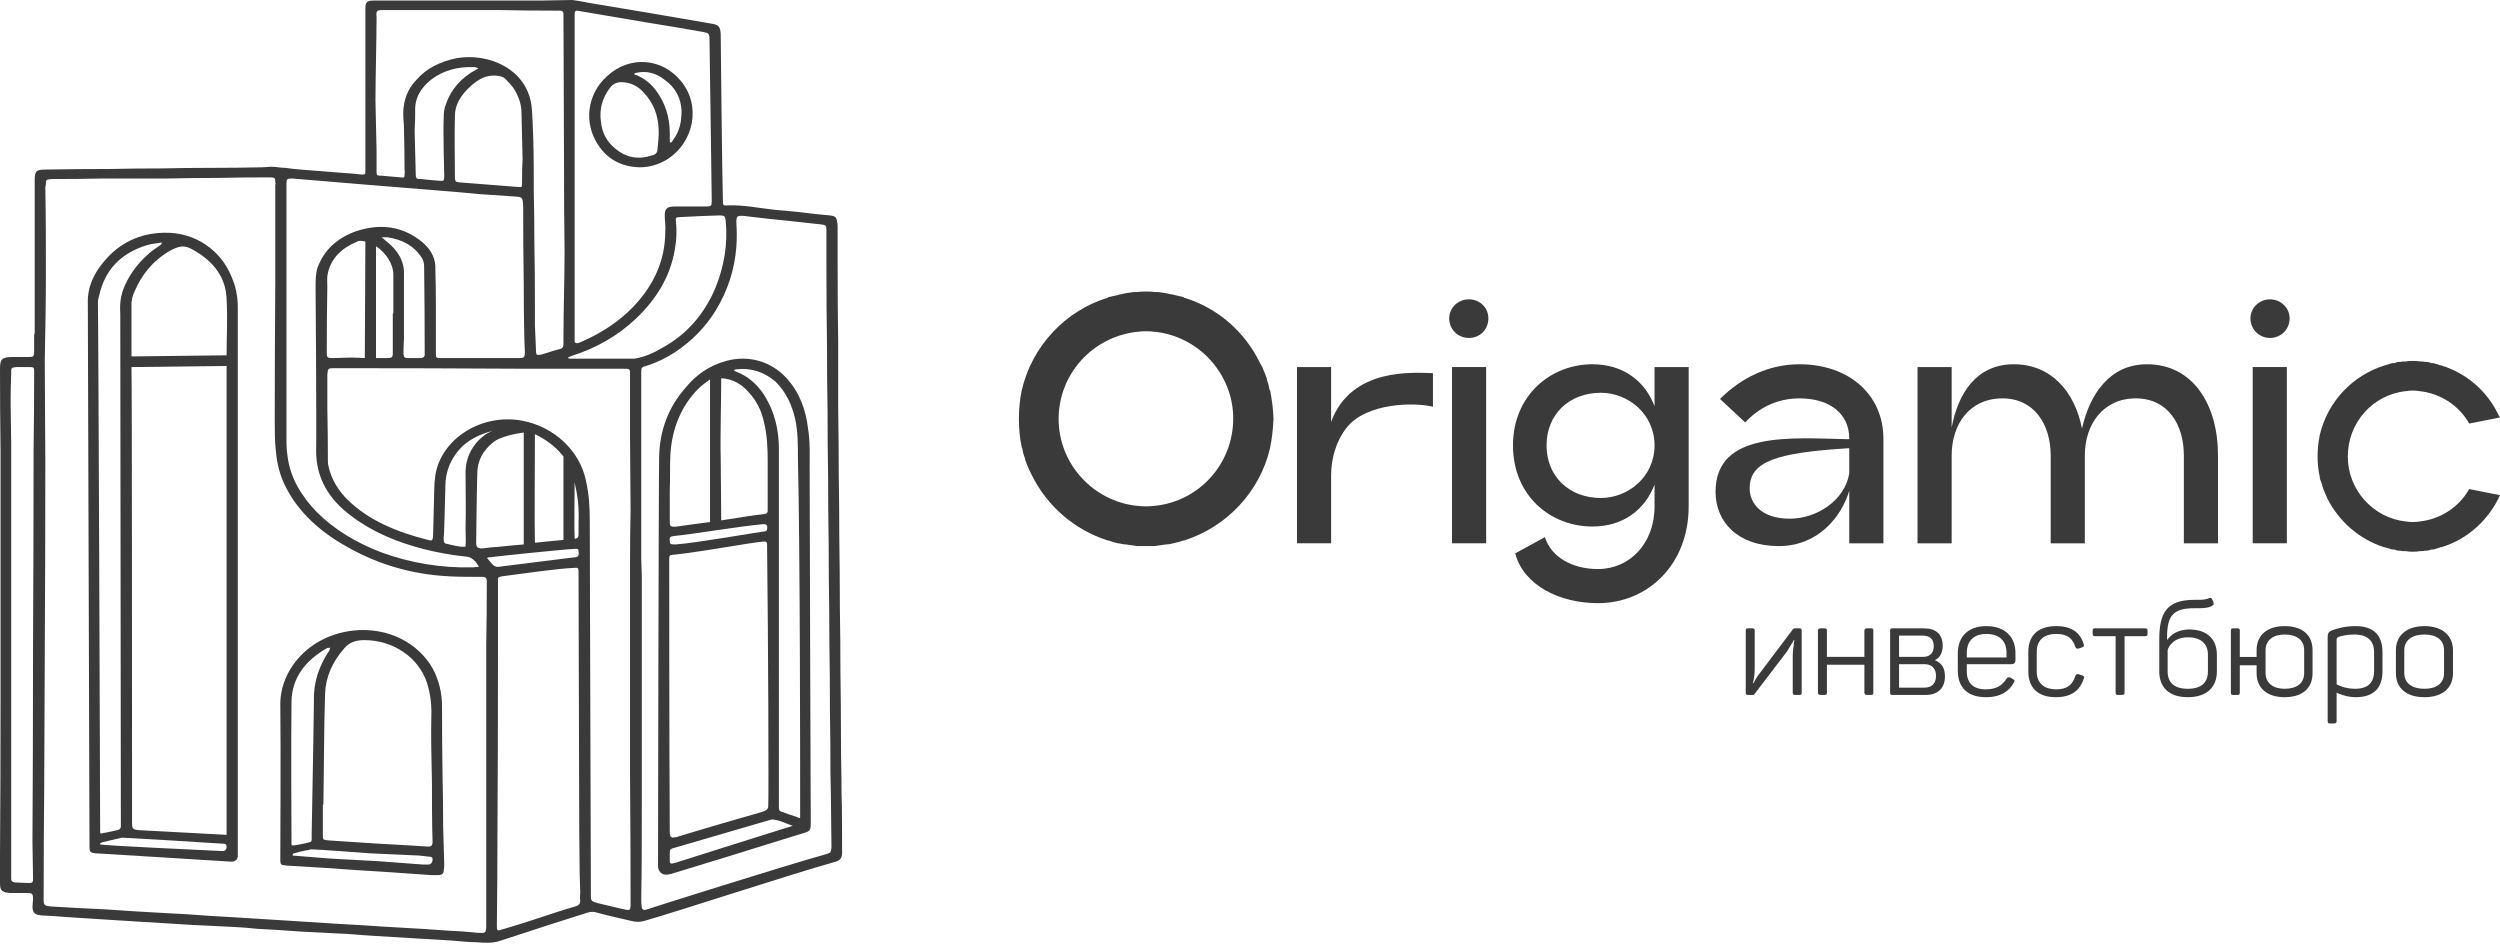 <?xml version="1.0" encoding="UTF-8"?> <svg xmlns="http://www.w3.org/2000/svg" width="105" height="40" viewBox="0 0 105 40" fill="none"><path d="M75.577 26.391H75.389C75.366 26.391 75.342 26.391 75.295 26.438L73.932 28.247C73.815 28.388 73.744 28.506 73.65 28.694H73.627C73.674 28.482 73.697 28.294 73.697 28.059V26.485C73.697 26.414 73.674 26.391 73.603 26.391H73.415C73.345 26.391 73.321 26.414 73.321 26.485V29.093C73.321 29.164 73.345 29.187 73.415 29.187H73.603C73.65 29.187 73.674 29.187 73.697 29.14L75.06 27.354C75.154 27.19 75.248 27.049 75.342 26.884H75.366C75.342 27.096 75.295 27.284 75.295 27.542V29.093C75.295 29.164 75.319 29.187 75.389 29.187H75.577C75.648 29.187 75.671 29.164 75.671 29.093V26.485C75.671 26.414 75.648 26.391 75.577 26.391Z" fill="#3A3A3A"></path><path d="M78.586 26.391H78.422C78.351 26.391 78.304 26.414 78.304 26.485V27.589H76.73V26.485C76.73 26.414 76.706 26.391 76.635 26.391H76.471C76.4 26.391 76.353 26.414 76.353 26.485V29.093C76.353 29.164 76.4 29.187 76.471 29.187H76.635C76.706 29.187 76.73 29.164 76.73 29.093V27.918H78.304V29.093C78.304 29.164 78.351 29.187 78.422 29.187H78.586C78.657 29.187 78.68 29.164 78.68 29.093V26.485C78.68 26.414 78.657 26.391 78.586 26.391Z" fill="#3A3A3A"></path><path fill-rule="evenodd" clip-rule="evenodd" d="M81.688 28.412C81.688 28.905 81.382 29.187 80.889 29.187H79.479C79.408 29.187 79.385 29.164 79.385 29.093V26.485C79.385 26.414 79.408 26.391 79.479 26.391H80.818C81.312 26.391 81.594 26.649 81.594 27.119C81.594 27.378 81.5 27.613 81.265 27.73C81.57 27.848 81.688 28.083 81.688 28.412ZM79.761 27.589H80.771C81.053 27.589 81.218 27.425 81.218 27.143C81.218 26.861 81.077 26.696 80.748 26.696H79.761V27.589ZM81.312 28.388C81.312 28.083 81.147 27.895 80.818 27.895H79.761V28.882H80.818C81.147 28.882 81.312 28.694 81.312 28.388Z" fill="#3A3A3A"></path><path fill-rule="evenodd" clip-rule="evenodd" d="M84.649 27.425V27.731C84.649 27.825 84.602 27.895 84.485 27.895H82.605V28.201C82.605 28.671 82.863 28.953 83.403 28.953C83.874 28.953 84.109 28.765 84.273 28.506C84.32 28.436 84.367 28.436 84.438 28.459L84.555 28.53C84.618 28.561 84.626 28.608 84.579 28.671C84.391 29.023 84.038 29.282 83.403 29.282C82.605 29.282 82.228 28.835 82.228 28.177V27.449C82.228 26.744 82.651 26.297 83.427 26.297C84.25 26.297 84.649 26.791 84.649 27.425ZM84.273 27.425C84.273 26.932 83.991 26.626 83.427 26.626C82.887 26.626 82.605 26.932 82.605 27.425V27.613H84.273V27.425Z" fill="#3A3A3A"></path><path d="M87.447 28.365L87.305 28.318C87.235 28.295 87.212 28.318 87.164 28.389C87.047 28.765 86.812 28.953 86.365 28.953C85.825 28.953 85.543 28.671 85.543 28.201V27.378C85.543 26.908 85.825 26.626 86.365 26.626C86.835 26.626 87.047 26.814 87.164 27.167C87.188 27.237 87.235 27.261 87.305 27.237L87.447 27.19C87.517 27.167 87.54 27.12 87.517 27.049C87.376 26.603 87.047 26.297 86.365 26.297C85.566 26.297 85.19 26.72 85.19 27.378V28.201C85.19 28.859 85.566 29.282 86.342 29.282C87 29.282 87.353 29 87.517 28.506C87.564 28.436 87.517 28.389 87.447 28.365Z" fill="#3A3A3A"></path><path d="M90.078 26.391H87.987C87.916 26.391 87.893 26.414 87.893 26.485V26.626C87.893 26.696 87.916 26.72 87.987 26.72H88.856V29.093C88.856 29.164 88.88 29.187 88.95 29.187H89.115C89.185 29.187 89.232 29.164 89.232 29.093V26.72H90.078C90.172 26.72 90.196 26.696 90.196 26.626V26.485C90.196 26.414 90.172 26.391 90.078 26.391Z" fill="#3A3A3A"></path><path fill-rule="evenodd" clip-rule="evenodd" d="M93.109 27.496V28.201C93.109 28.859 92.686 29.282 91.887 29.282C91.088 29.282 90.689 28.859 90.689 28.201V26.861C90.689 25.686 91.041 25.193 92.169 25.193H92.357C92.522 25.193 92.686 25.169 92.78 25.122C92.85 25.099 92.874 25.099 92.921 25.193L92.968 25.31C92.992 25.404 92.968 25.404 92.897 25.451C92.78 25.522 92.592 25.545 92.357 25.545H92.169C91.276 25.545 91.017 25.851 91.017 26.767V26.885C91.135 26.72 91.394 26.438 91.957 26.438C92.686 26.438 93.109 26.838 93.109 27.496ZM92.733 27.496C92.733 27.049 92.451 26.767 91.887 26.767C91.323 26.767 91.088 27.12 91.041 27.308V28.201C91.041 28.671 91.323 28.929 91.887 28.929C92.451 28.929 92.733 28.671 92.733 28.201V27.496Z" fill="#3A3A3A"></path><path fill-rule="evenodd" clip-rule="evenodd" d="M97.127 27.308V28.271C97.127 28.906 96.704 29.282 95.952 29.282C95.224 29.282 94.777 28.906 94.777 28.271V27.942H94.072V29.094C94.072 29.164 94.049 29.188 93.978 29.188H93.79C93.72 29.188 93.696 29.164 93.696 29.094V26.485C93.696 26.415 93.72 26.391 93.79 26.391H93.978C94.049 26.391 94.072 26.415 94.072 26.485V27.59H94.777V27.308C94.777 26.673 95.224 26.297 95.952 26.297C96.704 26.297 97.127 26.673 97.127 27.308ZM96.775 27.308C96.775 26.885 96.469 26.65 95.952 26.65C95.482 26.65 95.153 26.885 95.153 27.308V28.271C95.153 28.694 95.482 28.929 95.952 28.929C96.469 28.929 96.775 28.694 96.775 28.271V27.308Z" fill="#3A3A3A"></path><path fill-rule="evenodd" clip-rule="evenodd" d="M100.065 27.402V28.177C100.065 28.882 99.712 29.282 98.937 29.282C98.561 29.282 98.255 29.141 98.138 29.094V30.292C98.138 30.363 98.091 30.386 98.02 30.386H97.856C97.785 30.386 97.762 30.363 97.762 30.292V26.767C97.762 26.579 97.809 26.532 97.973 26.462C98.185 26.391 98.49 26.297 98.937 26.297C99.712 26.297 100.065 26.697 100.065 27.402ZM99.712 27.402C99.712 26.908 99.43 26.65 98.89 26.65C98.608 26.65 98.396 26.697 98.232 26.744C98.138 26.791 98.138 26.814 98.138 26.885V28.741C98.255 28.812 98.561 28.929 98.913 28.929C99.454 28.929 99.712 28.671 99.712 28.177V27.402Z" fill="#3A3A3A"></path><path fill-rule="evenodd" clip-rule="evenodd" d="M103.025 27.308V28.271C103.025 28.906 102.578 29.282 101.826 29.282C101.074 29.282 100.628 28.906 100.628 28.271V27.308C100.628 26.697 101.074 26.297 101.826 26.297C102.578 26.297 103.025 26.697 103.025 27.308ZM102.649 27.308C102.649 26.885 102.343 26.65 101.826 26.65C101.309 26.65 100.98 26.885 100.98 27.308V28.271C100.98 28.694 101.309 28.929 101.826 28.929C102.343 28.929 102.649 28.694 102.649 28.271V27.308Z" fill="#3A3A3A"></path><path fill-rule="evenodd" clip-rule="evenodd" d="M53.487 17.578C53.471 18.001 53.424 18.409 53.346 18.8C52.923 20.657 51.513 22.137 49.727 22.701C49.711 22.701 49.703 22.701 49.703 22.701C49.562 22.748 49.421 22.788 49.28 22.819C49.249 22.819 49.217 22.827 49.186 22.842C49.108 22.858 49.037 22.866 48.975 22.866C48.865 22.882 48.755 22.897 48.646 22.913C48.614 22.913 48.575 22.921 48.528 22.936C48.403 22.936 48.277 22.936 48.152 22.936C48.152 22.936 48.144 22.936 48.129 22.936C48.113 22.936 48.105 22.936 48.105 22.936C47.98 22.936 47.854 22.936 47.729 22.936C47.682 22.921 47.643 22.913 47.611 22.913C47.502 22.897 47.392 22.882 47.282 22.866C47.22 22.866 47.157 22.858 47.094 22.842C47.047 22.827 47.001 22.819 46.953 22.819C46.828 22.788 46.695 22.748 46.554 22.701C46.554 22.701 46.546 22.701 46.531 22.701C45.12 22.255 43.969 21.244 43.334 19.952C43.303 19.889 43.272 19.826 43.24 19.764C43.209 19.701 43.178 19.631 43.147 19.552C43.115 19.458 43.084 19.372 43.052 19.294C43.052 19.262 43.045 19.231 43.029 19.2C42.982 19.075 42.951 18.949 42.935 18.824C42.919 18.808 42.911 18.793 42.911 18.777C42.833 18.401 42.794 18.009 42.794 17.602C42.794 17.179 42.833 16.779 42.911 16.403C43.334 14.547 44.745 13.043 46.531 12.502C46.546 12.486 46.554 12.479 46.554 12.479C46.695 12.447 46.836 12.416 46.977 12.385C47.008 12.369 47.04 12.361 47.071 12.361C47.149 12.345 47.22 12.33 47.282 12.314C47.392 12.299 47.502 12.283 47.611 12.267C47.643 12.267 47.682 12.267 47.729 12.267C47.854 12.252 47.98 12.244 48.105 12.244C48.105 12.244 48.113 12.244 48.129 12.244C48.144 12.244 48.152 12.244 48.152 12.244C48.277 12.244 48.403 12.252 48.528 12.267C48.575 12.267 48.614 12.267 48.646 12.267C48.755 12.283 48.865 12.299 48.975 12.314C49.037 12.33 49.108 12.345 49.186 12.361C49.217 12.361 49.257 12.369 49.304 12.385C49.429 12.416 49.562 12.447 49.703 12.479C49.703 12.479 49.711 12.486 49.727 12.502C51.137 12.925 52.288 13.936 52.923 15.252C52.954 15.314 52.985 15.369 53.017 15.416C53.048 15.495 53.079 15.573 53.111 15.651C53.142 15.73 53.173 15.808 53.205 15.886C53.205 15.933 53.212 15.972 53.228 16.004C53.275 16.129 53.306 16.254 53.322 16.38C53.338 16.38 53.346 16.388 53.346 16.403C53.424 16.795 53.471 17.187 53.487 17.578ZM51.795 17.578C51.795 15.698 50.338 14.124 48.505 13.936C48.379 13.92 48.254 13.912 48.129 13.912C48.003 13.912 47.886 13.92 47.776 13.936C47.76 13.936 47.752 13.936 47.752 13.936C45.896 14.147 44.462 15.698 44.462 17.602C44.462 19.482 45.919 21.056 47.752 21.244C47.878 21.26 48.003 21.268 48.129 21.268C48.254 21.268 48.371 21.26 48.481 21.244C48.497 21.244 48.505 21.244 48.505 21.244C50.361 21.056 51.795 19.482 51.795 17.578Z" fill="#3A3A3A"></path><path d="M60.984 22.818H62.418V15.416H60.984V22.818Z" fill="#3A3A3A"></path><path d="M61.689 12.572C61.242 12.572 60.866 12.925 60.866 13.371C60.866 13.841 61.242 14.194 61.689 14.194C62.159 14.194 62.511 13.841 62.511 13.371C62.511 12.925 62.159 12.572 61.689 12.572Z" fill="#3A3A3A"></path><path fill-rule="evenodd" clip-rule="evenodd" d="M69.491 15.416H70.924V21.268C70.924 23.712 69.209 25.333 67.117 25.333C65.496 25.333 63.991 24.581 63.639 23.242L64.885 22.56C65.143 23.383 66.013 23.9 67.117 23.9C68.433 23.9 69.491 22.842 69.491 21.268V20.351C69.091 21.409 68.174 22.114 66.882 22.114C65.12 22.114 63.545 20.821 63.545 18.706C63.545 16.615 65.12 15.299 66.882 15.299C68.174 15.299 69.091 16.004 69.491 17.061V15.416ZM69.491 18.706C69.491 17.39 68.386 16.497 67.234 16.497C65.918 16.497 64.955 17.39 64.955 18.706C64.955 20.022 65.918 20.915 67.234 20.915C68.386 20.915 69.491 20.022 69.491 18.706Z" fill="#3A3A3A"></path><path fill-rule="evenodd" clip-rule="evenodd" d="M79.103 18.424V22.819H77.669V20.61C77.34 21.714 76.353 22.936 74.708 22.936C72.993 22.936 72.053 21.926 72.053 20.657C72.053 18.072 75.272 18.401 77.669 18.448V18.424C77.669 17.367 76.847 16.732 75.578 16.732C74.661 16.732 73.886 17.108 73.298 17.743L72.241 16.756C73.134 15.863 74.285 15.299 75.578 15.299C77.646 15.299 79.103 16.568 79.103 18.424ZM77.669 18.824C74.567 19.012 73.486 19.388 73.486 20.516C73.486 21.103 73.933 21.785 75.178 21.785C76.283 21.785 77.481 21.033 77.669 19.881V18.824Z" fill="#3A3A3A"></path><path d="M90.171 15.299C88.573 15.299 87.751 16.615 87.445 18.001C87.14 16.45 86.153 15.299 84.578 15.299C82.98 15.299 82.228 16.568 81.97 17.954V15.416H80.536V22.819H81.97V19.129C81.97 17.813 82.722 16.732 84.108 16.732C85.424 16.732 86.129 17.813 86.129 19.129V22.819H87.563V19.129C87.563 17.813 88.338 16.732 89.701 16.732C91.041 16.732 91.722 17.813 91.722 19.129V22.819H93.156V19.129C93.156 17.014 92.122 15.299 90.171 15.299Z" fill="#3A3A3A"></path><path d="M94.613 22.818H96.047V15.416H94.613V22.818Z" fill="#3A3A3A"></path><path d="M95.341 12.572C94.895 12.572 94.519 12.925 94.519 13.371C94.519 13.841 94.895 14.194 95.341 14.194C95.788 14.194 96.164 13.841 96.164 13.371C96.164 12.925 95.788 12.572 95.341 12.572Z" fill="#3A3A3A"></path><path d="M55.907 17.719V15.416H54.474V22.818H55.907V19.975C55.907 19.246 56.119 18.518 56.565 17.954C57.411 16.896 59.456 16.896 60.184 17.084V15.674C59.385 15.651 56.753 15.416 55.907 17.719Z" fill="#3A3A3A"></path><path d="M103.707 20.54C103.284 21.292 102.509 21.809 101.616 21.903C101.522 21.918 101.428 21.926 101.334 21.926C101.24 21.926 101.154 21.918 101.075 21.903C101.075 21.903 101.068 21.903 101.052 21.903C99.689 21.762 98.608 20.587 98.608 19.177C98.608 17.743 99.665 16.568 101.052 16.427C101.052 16.427 101.06 16.427 101.075 16.427C101.154 16.411 101.24 16.404 101.334 16.404C101.428 16.404 101.522 16.411 101.616 16.427C102.509 16.521 103.284 17.038 103.707 17.79L105 17.532C104.969 17.485 104.945 17.445 104.93 17.414C104.46 16.427 103.59 15.675 102.532 15.346C102.532 15.346 102.525 15.346 102.509 15.346C102.415 15.315 102.313 15.283 102.203 15.252C102.172 15.252 102.149 15.252 102.133 15.252C102.07 15.236 102.015 15.221 101.968 15.205C101.89 15.205 101.812 15.197 101.733 15.181C101.702 15.181 101.671 15.181 101.639 15.181C101.545 15.166 101.451 15.158 101.357 15.158C101.357 15.158 101.35 15.158 101.334 15.158C101.334 15.158 101.326 15.158 101.31 15.158C101.216 15.158 101.13 15.166 101.052 15.181C101.005 15.181 100.966 15.181 100.934 15.181C100.856 15.197 100.778 15.205 100.699 15.205C100.652 15.221 100.605 15.236 100.558 15.252C100.527 15.252 100.496 15.252 100.464 15.252C100.37 15.283 100.269 15.315 100.159 15.346C98.796 15.769 97.762 16.873 97.433 18.26C97.37 18.558 97.339 18.863 97.339 19.177C97.339 19.474 97.37 19.764 97.433 20.046C97.433 20.062 97.433 20.077 97.433 20.093C97.464 20.187 97.496 20.273 97.527 20.352C97.527 20.383 97.535 20.414 97.55 20.446C97.566 20.508 97.59 20.571 97.621 20.634C97.636 20.681 97.66 20.735 97.691 20.798C97.707 20.845 97.723 20.884 97.738 20.916C98.232 21.903 99.101 22.655 100.135 22.984C100.151 22.984 100.159 22.984 100.159 22.984C100.269 23.015 100.37 23.046 100.464 23.078C100.496 23.078 100.527 23.078 100.558 23.078C100.605 23.093 100.652 23.109 100.699 23.125C100.778 23.125 100.856 23.133 100.934 23.148C100.966 23.148 101.005 23.148 101.052 23.148C101.13 23.164 101.216 23.172 101.31 23.172C101.326 23.172 101.334 23.172 101.334 23.172C101.35 23.172 101.357 23.172 101.357 23.172C101.451 23.172 101.545 23.164 101.639 23.148C101.671 23.148 101.702 23.148 101.733 23.148C101.812 23.133 101.89 23.125 101.968 23.125C102.015 23.109 102.07 23.093 102.133 23.078C102.149 23.078 102.172 23.078 102.203 23.078C102.313 23.046 102.415 23.015 102.509 22.984C102.525 22.984 102.532 22.984 102.532 22.984C103.637 22.655 104.53 21.832 105 20.798L103.707 20.54Z" fill="#3A3A3A"></path><path fill-rule="evenodd" clip-rule="evenodd" d="M35.368 35.791C35.368 36.05 35.298 36.144 35.016 36.214C33.324 36.684 28.53 38.259 27.049 38.682C26.861 38.729 26.697 38.729 26.532 38.682C26.015 38.564 25.498 38.447 24.981 38.306C24.863 38.282 24.746 38.306 24.605 38.353C24.088 38.517 23.571 38.682 23.054 38.846C22.349 39.081 21.668 39.293 20.962 39.528C20.657 39.622 20.328 39.598 20.022 39.575C19.67 39.575 19.341 39.528 18.988 39.504C18.354 39.457 17.696 39.434 17.061 39.387C16.215 39.34 15.393 39.293 14.547 39.222C13.912 39.199 13.301 39.152 12.667 39.128C12.056 39.081 11.437 39.042 10.81 39.011C10.528 38.98 10.246 38.956 9.964 38.94C9.338 38.909 8.703 38.878 8.061 38.846C7.042 38.784 6.024 38.721 5.006 38.658C4.269 38.611 3.533 38.564 2.797 38.517C2.452 38.486 2.099 38.462 1.739 38.447C1.481 38.423 1.387 38.353 1.363 38.118C1.363 38 1.387 37.883 1.387 37.765C1.387 37.53 1.363 37.507 1.105 37.507C0.885 37.507 0.666 37.507 0.446 37.507C0.094 37.483 0 37.413 0 37.107C0 36.716 0 36.324 0 35.932C0.016 33.723 0.023 31.514 0.023 29.305C0.023 27.582 0.023 25.858 0.023 24.135C0.023 22.412 0.023 20.68 0.023 18.941C0.008 17.798 0 16.646 0 15.487C0 15.064 0.094 14.993 0.564 14.993C0.768 14.993 0.979 14.993 1.199 14.993C1.41 14.993 1.434 14.97 1.434 14.758C1.434 14.539 1.434 14.32 1.434 14.1C1.434 14.053 1.441 14.014 1.457 13.983C1.457 11.836 1.457 9.698 1.457 7.567C1.457 7.168 1.528 7.121 1.951 7.121C2.844 7.105 3.737 7.097 4.63 7.097C5.335 7.081 6.04 7.074 6.745 7.074C7.45 7.058 8.162 7.05 8.883 7.05C9.588 7.05 10.293 7.042 10.998 7.027C11.139 7.027 11.28 7.003 11.398 7.003C11.586 7.003 11.797 7.05 11.985 7.05C12.189 7.081 12.4 7.105 12.62 7.121C13.254 7.168 13.771 7.215 14.406 7.262C14.672 7.277 14.938 7.301 15.205 7.332C15.346 7.332 15.346 7.309 15.346 7.191C15.346 6.651 15.346 0.682 15.346 0.353C15.346 0.094 15.416 0.023 15.698 0.023C15.714 0.023 15.73 0.023 15.745 0.023C18.064 0.023 20.383 0.023 22.701 0.023C23.148 0.023 23.595 0 24.041 0C24.253 0.024 24.488 0.071 24.723 0.118C26.43 0.4 28.138 0.689 29.846 0.987C30.175 1.034 30.245 1.105 30.269 1.41C30.269 1.692 30.339 8.061 30.363 8.46C30.363 8.625 30.386 8.648 30.574 8.625C31.232 8.601 31.89 8.742 32.548 8.813C33.159 8.86 33.77 8.93 34.358 9.001C34.53 9.016 34.702 9.032 34.875 9.048C35.063 9.071 35.133 9.118 35.157 9.306C35.172 9.369 35.18 9.439 35.18 9.518C35.18 10.097 35.18 10.677 35.18 11.257C35.18 12.306 35.188 13.348 35.204 14.382C35.204 15.291 35.204 16.192 35.204 17.085C35.219 18.041 35.227 18.996 35.227 19.952C35.243 20.845 35.251 21.738 35.251 22.631C35.266 23.587 35.274 24.542 35.274 25.498C35.29 26.407 35.298 27.315 35.298 28.224C35.313 29.164 35.321 30.104 35.321 31.044C35.321 31.961 35.345 32.407 35.345 33.324C35.368 33.794 35.368 35.439 35.368 35.791ZM1.434 15.769C1.434 15.706 1.434 15.643 1.434 15.581C1.434 15.44 1.41 15.416 1.246 15.416C1.073 15.416 0.893 15.416 0.705 15.416C0.47 15.44 0.47 15.44 0.47 15.675C0.454 16.098 0.446 16.521 0.446 16.944C0.446 17.508 0.47 18.048 0.47 18.589C0.47 20.375 0.47 22.161 0.47 23.947C0.47 25.639 0.47 27.331 0.47 29.023C0.47 30.794 0.47 32.564 0.47 34.334C0.47 35.071 0.47 35.807 0.47 36.543C0.47 36.653 0.47 36.77 0.47 36.896C0.47 36.99 0.494 37.037 0.611 37.06C0.83 37.076 1.05 37.084 1.269 37.084C1.34 37.084 1.387 37.037 1.387 36.966C1.387 36.919 1.387 36.864 1.387 36.802C1.387 36.332 1.363 35.838 1.363 35.368C1.379 32.705 1.387 30.041 1.387 27.378C1.402 24.558 1.41 21.73 1.41 18.894C1.426 17.845 1.434 16.803 1.434 15.769ZM24.135 11.233C24.135 12.056 24.135 12.902 24.135 13.748C24.135 13.936 24.135 14.124 24.135 14.335C24.135 14.406 24.206 14.429 24.299 14.406C24.346 14.382 24.417 14.359 24.464 14.335C25.263 13.983 25.991 13.513 26.603 12.878C27.472 11.962 27.942 10.928 27.942 9.706C27.966 9.494 27.919 9.283 27.919 9.048C27.919 8.766 28.013 8.672 28.342 8.672C28.78 8.672 29.219 8.672 29.658 8.672C29.869 8.672 29.893 8.648 29.893 8.437C29.893 8.108 29.799 1.763 29.799 1.669C29.799 1.41 29.775 1.387 29.517 1.34C28.718 1.199 27.926 1.065 27.143 0.94C26.219 0.783 25.294 0.627 24.37 0.47C24.159 0.423 24.135 0.447 24.135 0.635C24.135 0.917 24.135 1.199 24.135 1.481C24.135 1.481 24.135 9.917 24.135 11.233ZM15.769 4.207C15.792 4.935 15.792 5.617 15.816 6.345C15.816 6.627 15.816 6.956 15.816 7.238C15.816 7.379 15.863 7.379 16.027 7.379C16.262 7.403 16.591 7.426 16.826 7.45C16.991 7.473 16.991 7.45 16.991 7.309C17.006 7.246 17.006 7.191 16.991 7.144C16.991 6.58 16.983 6.008 16.967 5.429C16.967 5.288 16.959 5.147 16.944 5.006C16.897 4.395 17.038 3.831 17.484 3.361C17.907 2.867 18.495 2.585 19.176 2.444C20.516 2.209 22.137 2.891 22.326 4.465C22.372 4.888 22.372 5.335 22.396 5.758C22.419 6.533 22.419 7.309 22.419 8.061C22.435 8.734 22.443 9.416 22.443 10.105C22.459 10.998 22.466 11.899 22.466 12.808C22.466 13.09 22.466 13.372 22.466 13.654C22.482 14.014 22.498 14.382 22.514 14.758C22.514 14.899 22.537 14.923 22.701 14.899C22.983 14.829 23.195 14.735 23.5 14.664C23.618 14.641 23.665 14.57 23.665 14.453C23.665 14.359 23.665 14.273 23.665 14.194C23.665 12.972 23.712 11.774 23.712 10.552C23.696 9.408 23.689 8.264 23.689 7.121C23.689 5.805 23.665 1.175 23.665 0.752C23.665 0.689 23.665 0.635 23.665 0.588C23.665 0.494 23.618 0.447 23.524 0.447C23.461 0.447 23.391 0.447 23.312 0.447C22.529 0.447 21.746 0.439 20.962 0.423C20.821 0.423 20.68 0.423 20.539 0.423C19.082 0.423 17.617 0.423 16.145 0.423C15.816 0.423 15.792 0.423 15.816 0.729C15.816 1.504 15.769 3.455 15.769 4.207ZM18.636 4.912C18.636 4.747 18.659 4.536 18.73 4.371C18.941 3.76 19.364 3.267 19.975 2.938C20.022 2.922 20.062 2.898 20.093 2.867C20.046 2.851 19.999 2.836 19.952 2.82C19.921 2.82 19.889 2.82 19.858 2.82C19.223 2.797 18.612 2.961 18.119 3.337C17.672 3.69 17.414 4.113 17.437 4.677C17.437 4.912 17.437 5.147 17.414 5.476C17.437 6.04 17.437 6.674 17.461 7.309C17.461 7.497 17.484 7.52 17.696 7.52C17.947 7.551 18.197 7.575 18.448 7.591C18.636 7.614 18.659 7.591 18.659 7.403C18.659 7.074 18.636 6.745 18.636 6.416C18.636 5.922 18.612 5.429 18.636 4.912ZM19.106 4.865C19.082 5.734 19.106 6.604 19.106 7.473C19.129 7.638 19.129 7.638 19.317 7.661C20.116 7.724 20.915 7.786 21.714 7.849C21.926 7.873 21.926 7.873 21.926 7.661C21.926 7.356 21.926 7.05 21.949 6.721C21.926 6.063 21.926 5.382 21.902 4.724C21.902 4.395 21.785 4.066 21.62 3.784C21.526 3.619 21.362 3.455 21.197 3.29C21.15 3.243 21.08 3.22 20.986 3.196C20.727 3.149 20.445 3.173 20.187 3.314C20.022 3.408 19.858 3.525 19.717 3.666C19.364 3.995 19.106 4.395 19.106 4.865ZM12.032 18.612C12.032 18.8 12.048 18.988 12.079 19.176C12.197 20.069 12.643 20.821 13.301 21.503C14.053 22.255 14.97 22.796 16.004 23.195C17.241 23.649 18.526 23.861 19.858 23.829C19.952 23.829 20.022 23.806 20.116 23.806C20.069 23.728 20.022 23.657 19.975 23.595C19.881 23.5 19.787 23.407 19.623 23.383C18.996 23.32 18.377 23.211 17.766 23.054C16.685 22.772 15.651 22.349 14.782 21.691C13.818 20.986 13.278 20.093 13.278 18.941C13.301 17.719 13.254 12.22 13.254 12.103C13.254 11.774 13.254 11.468 13.348 11.21C13.63 10.481 14.171 9.988 14.97 9.706C15.98 9.377 16.92 9.494 17.743 10.176C18.048 10.434 18.26 10.763 18.283 11.163C18.299 11.727 18.307 12.291 18.307 12.855C18.307 13.482 18.307 14.1 18.307 14.711C18.307 14.758 18.307 14.813 18.307 14.876C18.307 15.017 18.33 15.04 18.495 15.04C18.526 15.04 18.558 15.04 18.589 15.04C19.654 15.04 20.72 15.04 21.785 15.04C21.997 15.04 22.044 15.017 22.044 14.805C22.044 14.594 22.02 14.359 22.02 14.124C22.004 13.403 21.997 12.682 21.997 11.962C21.981 10.865 21.973 9.761 21.973 8.648C21.95 8.272 21.95 8.272 21.55 8.249C21.08 8.217 20.618 8.186 20.163 8.155C19.521 8.092 18.887 8.037 18.26 7.99C17.625 7.943 12.502 7.52 12.267 7.497C12.056 7.497 12.032 7.52 12.032 7.708C12.032 7.739 12.032 7.771 12.032 7.802C12.032 8.46 12.032 16.497 12.032 18.612ZM20.445 24.393C20.445 24.299 20.398 24.229 20.281 24.229C20.218 24.229 20.163 24.229 20.116 24.229C19.576 24.229 19.059 24.229 18.518 24.182C17.085 24.064 15.745 23.642 14.523 22.936C13.442 22.326 12.549 21.526 12.009 20.469C11.75 19.975 11.633 19.458 11.586 18.941C11.539 18.518 11.539 18.095 11.539 17.696C11.539 15.738 11.547 13.779 11.562 11.821C11.562 10.473 11.562 9.126 11.562 7.779C11.578 7.732 11.578 7.685 11.562 7.638C11.562 7.473 11.539 7.45 11.327 7.45C11.28 7.45 11.241 7.45 11.21 7.45C10.52 7.45 9.831 7.457 9.142 7.473C8.437 7.473 7.739 7.481 7.05 7.497C6.157 7.497 5.264 7.497 4.371 7.497C3.635 7.512 2.898 7.52 2.162 7.52C1.927 7.544 1.927 7.544 1.927 7.755C1.911 7.802 1.904 7.849 1.904 7.896C1.927 9.095 1.927 10.293 1.927 11.492C1.927 12.714 1.904 13.912 1.88 15.134C1.88 16.568 1.904 17.978 1.904 19.388C1.904 22.114 1.896 24.84 1.88 27.566C1.88 29.423 1.857 31.256 1.857 33.089C1.841 34.655 1.833 36.222 1.833 37.789C1.833 38.024 1.88 38.047 2.139 38.071C2.875 38.118 3.611 38.157 4.348 38.188C5.225 38.251 6.11 38.306 7.003 38.353C7.285 38.368 7.575 38.384 7.873 38.4C8.468 38.447 9.071 38.486 9.682 38.517C10.317 38.564 10.951 38.588 11.586 38.635C12.455 38.682 13.301 38.752 14.147 38.799C14.79 38.831 15.432 38.87 16.074 38.917C16.341 38.932 16.615 38.948 16.897 38.964C17.508 38.995 18.119 39.034 18.73 39.081C19.176 39.105 19.599 39.128 20.022 39.175C20.398 39.199 20.422 39.199 20.422 38.87C20.422 37.538 20.422 36.214 20.422 34.898C20.422 32.297 20.422 29.689 20.422 27.073C20.438 26.242 20.445 25.412 20.445 24.581C20.445 24.519 20.445 24.456 20.445 24.393ZM15.792 15.04C15.933 15.04 16.074 15.04 16.215 15.04C16.474 15.04 16.497 15.017 16.497 14.805C16.497 14.257 16.497 13.709 16.497 13.16C16.497 13.16 16.505 13.16 16.521 13.16C16.521 12.628 16.521 12.087 16.521 11.539C16.521 11.092 16.215 10.622 15.792 10.34C15.792 11.468 15.792 14.03 15.792 15.04ZM15.346 10.152C15.315 10.137 15.283 10.129 15.252 10.129C15.158 10.105 15.064 10.105 14.993 10.152C14.359 10.411 13.912 10.834 13.771 11.468C13.724 11.656 13.748 11.844 13.748 12.032C13.732 12.957 13.724 13.881 13.724 14.805C13.724 15.017 13.748 15.04 13.983 15.04C14.218 15.04 14.453 15.017 14.711 15.017C14.915 15.017 15.119 15.025 15.322 15.04C15.322 13.748 15.346 11.421 15.346 10.152ZM26.485 21.433C26.485 20.445 26.462 19.458 26.462 18.471C26.462 17.555 26.462 16.662 26.462 15.745C26.462 15.487 26.462 15.487 26.18 15.487C26.133 15.487 26.078 15.487 26.015 15.487C24.668 15.487 23.32 15.487 21.973 15.487C19.341 15.471 16.709 15.463 14.077 15.463C13.771 15.463 13.771 15.463 13.748 15.745C13.748 16.215 13.748 16.677 13.748 17.132C13.764 17.884 13.771 18.628 13.771 19.364C13.771 19.443 13.779 19.513 13.795 19.576C13.912 20.116 14.194 20.586 14.594 20.986C15.51 21.879 16.685 22.349 17.978 22.678C18.142 22.725 18.166 22.701 18.189 22.537C18.205 21.895 18.221 21.26 18.236 20.633C18.236 20.414 18.252 20.195 18.283 19.975C18.518 18.424 20.234 17.343 21.949 17.672C23.289 17.931 24.346 18.941 24.605 20.163C24.746 20.798 24.77 21.291 24.77 21.926C24.77 23.195 24.817 36.426 24.817 37.624C24.817 37.836 24.84 37.859 25.099 37.93C25.427 38.008 25.756 38.087 26.086 38.165C26.485 38.259 26.485 38.259 26.485 37.906C26.485 36.152 26.477 34.405 26.462 32.666C26.462 31.271 26.462 29.877 26.462 28.483C26.462 26.838 26.462 25.192 26.462 23.547C26.462 22.843 26.469 22.137 26.485 21.433ZM20.704 18.095C20.21 18.213 19.764 18.424 19.411 18.753C18.941 19.223 18.706 19.787 18.706 20.422C18.683 21.127 18.659 22.537 18.636 22.537C18.636 22.584 18.636 22.639 18.636 22.701C18.636 22.772 18.683 22.843 18.777 22.843C19.082 22.913 19.317 22.983 19.552 22.96C19.576 22.725 19.552 22.419 19.552 22.184C19.576 21.409 19.552 20.633 19.552 19.881C19.552 19.529 19.623 19.223 19.787 18.918C20.022 18.495 20.398 18.189 20.704 18.095ZM16.967 13.113C16.967 13.489 16.967 13.865 16.967 14.241C16.952 14.445 16.944 14.649 16.944 14.852C16.967 15.017 16.991 15.04 17.155 15.04C17.328 15.04 17.492 15.04 17.649 15.04C17.766 15.04 17.837 14.993 17.837 14.899C17.837 14.837 17.837 14.774 17.837 14.711C17.837 13.536 17.829 12.361 17.813 11.186C17.813 11.069 17.79 10.951 17.719 10.834C17.39 10.317 16.897 10.058 16.262 9.964C16.192 9.964 16.098 9.964 16.027 9.964C16.09 10.011 16.145 10.058 16.192 10.105C16.685 10.481 16.991 10.951 16.967 11.539C16.967 12.056 16.967 12.581 16.967 13.113ZM20.939 23.806C21.174 23.782 23.9 23.43 24.135 23.407C24.299 23.407 24.323 23.312 24.299 23.148C24.299 23.007 24.182 23.054 24.111 23.054C23.595 23.078 20.704 23.383 20.563 23.407C20.492 23.407 20.422 23.43 20.492 23.477C20.633 23.642 20.727 23.829 20.939 23.806ZM22.466 22.796C22.913 22.748 23.36 22.701 23.665 22.678C23.665 21.62 23.665 20.328 23.665 19.176C23.414 18.847 23.078 18.565 22.654 18.33C22.592 18.299 22.529 18.268 22.466 18.236C22.466 19.364 22.443 22.044 22.466 22.796ZM24.135 22.631C24.276 22.608 24.299 22.561 24.299 22.419C24.299 22.255 24.299 22.114 24.299 21.926C24.323 21.338 24.276 20.892 24.135 20.257C24.135 20.257 24.135 20.25 24.135 20.234C24.135 21.08 24.111 22.114 24.135 22.631ZM24.37 37.46C24.37 37.225 24.346 36.966 24.346 36.731C24.331 35.494 24.323 34.264 24.323 33.042C24.323 31.773 24.299 25.756 24.299 24.064C24.299 24.049 24.299 24.033 24.299 24.017C24.299 23.853 24.276 23.829 24.088 23.853C23.43 23.877 21.973 24.088 21.08 24.206C20.962 24.229 20.892 24.253 20.915 24.37C20.915 24.417 20.915 24.472 20.915 24.535C20.915 25.506 20.915 26.477 20.915 27.449C20.915 30.049 20.908 32.642 20.892 35.227C20.892 36.449 20.884 37.671 20.868 38.893C20.868 39.105 20.892 39.105 21.103 39.034C21.636 38.878 22.161 38.713 22.678 38.541C23.172 38.376 23.665 38.212 24.159 38.071C24.323 38.024 24.37 37.953 24.37 37.812C24.346 37.695 24.37 37.577 24.37 37.46ZM21.997 18.166C21.62 18.213 20.986 18.354 20.727 18.565C20.281 18.918 20.046 19.364 20.046 19.881C20.022 20.704 19.999 22.678 19.999 22.819C19.999 23.148 20.328 23.007 20.704 22.983C20.845 22.983 21.386 22.913 21.997 22.866C21.997 21.668 21.997 19.505 21.997 18.166ZM27.801 14.617C28.882 14.03 29.587 13.16 30.034 12.126C30.41 11.21 30.574 10.27 30.48 9.283C30.457 9.071 30.433 9.048 30.198 9.048C29.666 9.063 29.125 9.087 28.577 9.118C28.389 9.118 28.365 9.142 28.389 9.306C28.436 9.706 28.412 10.082 28.342 10.481C28.154 11.609 27.566 12.573 26.697 13.395C25.945 14.1 25.052 14.617 24.017 14.946C23.986 14.962 23.947 14.978 23.9 14.993C23.877 14.993 23.877 15.017 23.853 15.04C23.877 15.04 23.9 15.064 23.924 15.064C23.955 15.064 23.986 15.064 24.017 15.064C24.441 15.064 25.968 15.064 26.344 15.064C26.438 15.064 26.54 15.064 26.649 15.064C27.073 14.993 27.449 14.829 27.801 14.617ZM34.898 33.488C34.875 32.595 34.875 32.149 34.875 31.232C34.859 30.292 34.851 29.344 34.851 28.389C34.836 27.48 34.828 26.571 34.828 25.663C34.812 24.723 34.804 23.775 34.804 22.819C34.789 21.91 34.781 20.994 34.781 20.069C34.765 19.129 34.757 18.189 34.757 17.249C34.742 16.341 34.734 15.44 34.734 14.547C34.718 13.481 34.71 12.416 34.71 11.351C34.71 10.787 34.71 10.231 34.71 9.682C34.71 9.471 34.687 9.447 34.475 9.424C34.052 9.377 33.621 9.33 33.183 9.283C32.54 9.22 31.898 9.15 31.256 9.071C30.95 9.048 30.927 9.071 30.927 9.353C30.95 9.682 30.95 10.035 30.927 10.364C30.856 11.304 30.574 12.197 30.057 13.043C29.634 13.732 29.07 14.312 28.365 14.782C27.989 15.033 27.582 15.228 27.143 15.369C26.955 15.416 26.932 15.44 26.932 15.628C26.932 15.675 26.932 15.722 26.932 15.769C26.932 17.053 26.932 18.346 26.932 19.646C26.932 20.539 26.932 21.433 26.932 22.326C26.932 22.654 26.932 22.991 26.932 23.336C26.932 23.383 26.932 23.43 26.932 23.477C26.932 23.712 26.955 23.947 26.955 24.182C26.955 25.686 26.955 27.182 26.955 28.671C26.955 30.425 26.955 32.18 26.955 33.935C26.955 35.227 26.955 36.473 26.932 37.765C26.932 37.875 26.939 37.992 26.955 38.118C26.971 38.196 27.026 38.227 27.12 38.212C27.167 38.188 33.042 36.332 34.663 35.885C34.898 35.815 34.898 35.815 34.922 35.58C34.922 35.298 34.898 33.911 34.898 33.488Z" fill="#3A3A3A"></path><path fill-rule="evenodd" clip-rule="evenodd" d="M9.987 12.879C9.987 14.853 9.987 33.583 9.987 35.956C9.987 36.097 9.87 36.191 9.729 36.191C8.648 36.12 4.37 35.862 4.018 35.839C3.806 35.815 3.759 35.791 3.759 35.58C3.759 34.663 3.689 13.231 3.689 12.761C3.665 12.079 3.924 11.492 4.394 10.951C5.005 10.223 5.851 9.8 6.862 9.776C8.178 9.729 9.282 10.505 9.729 11.633C9.846 11.915 9.917 12.127 9.964 12.502C9.979 12.628 9.987 12.753 9.987 12.879ZM4.112 12.714C4.135 13.372 4.206 34.029 4.206 34.781C4.206 34.828 4.206 34.883 4.206 34.946C4.206 35.016 4.229 35.016 4.323 34.992C4.464 34.969 4.817 34.898 4.981 34.852C5.052 34.804 5.076 34.781 5.076 34.687C5.076 33.935 5.052 13.325 5.052 13.231C5.029 12.832 5.052 12.502 5.17 12.174C5.381 11.61 5.734 11.116 6.204 10.693C6.368 10.528 6.58 10.411 6.768 10.27C6.768 10.246 6.791 10.223 6.815 10.199C6.768 10.199 6.744 10.176 6.721 10.199C6.533 10.223 6.345 10.246 6.18 10.293C5.029 10.646 4.394 11.374 4.159 12.432C4.128 12.526 4.112 12.62 4.112 12.714ZM9.517 35.556C9.517 35.486 9.47 35.439 9.423 35.439C8.742 35.392 5.263 35.181 5.122 35.181C4.911 35.227 4.535 35.322 4.323 35.368C4.253 35.392 4.182 35.416 4.206 35.462C4.182 35.51 8.436 35.697 9.353 35.745C9.447 35.745 9.517 35.674 9.517 35.58V35.556ZM9.517 15.37L5.522 15.417C5.546 15.746 5.546 33.959 5.546 34.452C5.546 34.852 5.546 34.852 5.992 34.875C6.415 34.898 9.517 35.063 9.517 35.063C9.517 35.063 9.517 15.464 9.517 15.37ZM9.517 12.573C9.494 11.68 9 10.998 8.131 10.505C7.778 10.293 7.567 10.317 7.238 10.482C7.206 10.497 7.175 10.513 7.144 10.528C6.415 10.951 5.945 11.539 5.64 12.268C5.569 12.409 5.546 12.55 5.522 12.691C5.522 12.902 5.522 13.114 5.522 13.325C5.522 13.873 5.522 14.422 5.522 14.97L9.517 14.923C9.517 14.148 9.564 13.348 9.517 12.573Z" fill="#3A3A3A"></path><path fill-rule="evenodd" clip-rule="evenodd" d="M18.612 34.687C18.628 35.251 18.643 35.807 18.659 36.356C18.659 36.418 18.651 36.481 18.636 36.544C18.636 36.685 18.565 36.755 18.401 36.755C18.307 36.755 18.213 36.755 18.119 36.755C17.445 36.708 16.771 36.661 16.098 36.614C15.283 36.567 14.46 36.512 13.63 36.45C13.113 36.418 12.588 36.387 12.055 36.356C11.797 36.332 11.773 36.332 11.773 36.097C11.773 35.768 11.797 31.421 11.773 29.564C11.773 28.154 12.948 26.697 14.829 26.485C16.309 26.321 17.602 27.026 18.189 28.107C18.44 28.593 18.565 29.11 18.565 29.658C18.565 30.676 18.573 31.695 18.589 32.713C18.604 33.371 18.612 34.029 18.612 34.687ZM14.453 27.238C13.959 27.802 13.677 28.436 13.653 29.141C13.607 30.527 13.607 32.408 13.583 33.794C13.567 33.794 13.559 33.794 13.559 33.794C13.559 34.217 13.559 34.632 13.559 35.04C13.559 35.275 13.559 35.275 13.818 35.298C14.053 35.322 14.288 35.322 14.523 35.345C15.432 35.408 16.34 35.463 17.249 35.51C17.484 35.525 17.727 35.541 17.978 35.557C18.095 35.557 18.142 35.533 18.166 35.416C18.166 35.369 18.166 35.322 18.166 35.275C18.142 34.64 18.142 33.489 18.142 32.878C18.119 31.867 18.095 30.88 18.119 29.869C18.119 29.462 18.056 29.063 17.931 28.671C17.578 27.613 16.52 26.885 15.299 26.885C14.946 26.885 14.664 26.979 14.453 27.238ZM12.29 35.51C12.408 35.51 12.76 35.439 13.019 35.369C13.113 35.345 13.089 35.251 13.089 35.11C13.113 33.959 13.136 32.29 13.16 31.139C13.16 30.575 13.184 30.011 13.184 29.447C13.16 28.671 13.395 27.966 13.841 27.308C13.841 27.285 13.865 27.238 13.865 27.191C13.841 27.214 13.794 27.214 13.748 27.214C12.831 27.731 12.267 28.459 12.243 29.447C12.22 31.162 12.243 35.157 12.243 35.439C12.243 35.463 12.243 35.51 12.29 35.51ZM18.166 36.05C18.15 36.003 18.103 35.98 18.025 35.98C17.884 35.956 17.742 35.956 17.602 35.933C16.912 35.901 16.223 35.87 15.534 35.839C15.181 35.815 13.348 35.674 13.113 35.674C13.066 35.674 13.019 35.674 12.972 35.698C12.902 35.698 12.408 35.815 12.338 35.839C12.29 35.862 12.29 35.909 12.29 35.933C12.972 35.98 13.607 36.05 14.123 36.074C14.703 36.105 15.283 36.136 15.863 36.168C16.489 36.215 17.116 36.262 17.743 36.309C17.837 36.309 17.923 36.309 18.001 36.309C18.095 36.309 18.166 36.215 18.166 36.121C18.166 36.089 18.166 36.066 18.166 36.05ZM18.189 36.097C18.189 36.121 18.189 36.144 18.189 36.121C18.189 36.121 18.189 36.113 18.189 36.097Z" fill="#3A3A3A"></path><path fill-rule="evenodd" clip-rule="evenodd" d="M25.123 6.087C24.512 5.17 24.653 3.972 25.476 3.22C26.439 2.303 27.826 2.444 28.601 3.408C29.447 4.418 29.165 5.969 28.014 6.698C27.661 6.909 27.285 7.027 26.862 7.027C26.087 7.003 25.499 6.674 25.123 6.087ZM26.627 3.102C26.651 3.126 26.674 3.149 26.721 3.149C27.05 3.29 27.317 3.494 27.52 3.76C27.943 4.301 28.131 4.935 28.131 5.593C28.131 5.719 28.131 5.836 28.131 5.946C28.131 5.969 28.155 5.993 28.155 5.993C28.171 5.993 28.186 5.985 28.202 5.969C28.233 5.938 28.257 5.907 28.272 5.875C28.554 5.499 28.625 5.1 28.625 4.653C28.601 4.113 28.366 3.666 27.896 3.337C27.567 3.079 27.168 2.961 26.745 3.055C26.698 3.055 26.674 3.079 26.627 3.102ZM25.241 5.123C25.288 5.57 25.476 5.946 25.852 6.251C26.275 6.604 26.792 6.721 27.356 6.533C27.52 6.51 27.614 6.416 27.614 6.275C27.638 5.993 27.685 5.687 27.661 5.405C27.638 4.841 27.45 4.324 27.027 3.878C26.815 3.643 26.533 3.478 26.181 3.455C25.946 3.431 25.758 3.502 25.617 3.69C25.288 4.129 25.163 4.606 25.241 5.123Z" fill="#3A3A3A"></path><path fill-rule="evenodd" clip-rule="evenodd" d="M34.052 34.617C34.052 34.899 33.958 34.922 33.817 34.969C33.52 35.063 33.214 35.157 32.901 35.251C31.35 35.737 29.799 36.215 28.248 36.685C28.216 36.7 28.185 36.708 28.154 36.708C27.872 36.802 27.66 36.661 27.637 36.403C27.637 36.238 27.66 20.516 27.684 19.177C27.707 18.096 28.06 17.109 28.812 16.263C29.235 15.746 29.799 15.346 30.504 15.158C31.444 14.9 32.384 15.182 33.018 15.863C33.582 16.474 33.841 17.203 33.935 17.978C34.029 18.542 34.005 19.106 34.005 19.694C34.005 21.785 34.052 34.57 34.052 34.617ZM30.269 19.2C30.269 19.858 30.292 21.08 30.292 21.856C30.927 21.762 31.585 21.644 32.055 21.597C32.172 21.597 32.243 21.55 32.243 21.456C32.243 21.394 32.243 21.339 32.243 21.292C32.243 20.446 32.243 20.211 32.243 19.365C32.243 18.801 32.219 18.237 32.078 17.696C31.984 17.25 31.773 16.827 31.444 16.474C31.138 16.122 30.762 15.91 30.292 15.887C30.292 16.733 30.245 18.472 30.269 19.2ZM28.13 21.832C28.13 22.114 28.13 22.138 28.436 22.114C28.765 22.067 29.258 21.997 29.822 21.926C29.822 20.54 29.822 17.25 29.822 15.934C29.791 15.949 29.76 15.973 29.728 16.004C29.525 16.145 29.344 16.302 29.188 16.474C28.506 17.25 28.201 18.166 28.154 19.153C28.13 19.623 28.154 20.117 28.13 20.61C28.13 21.127 28.13 21.315 28.13 21.832ZM28.13 22.702C28.13 22.843 28.154 22.866 28.318 22.866C28.334 22.866 28.357 22.866 28.389 22.866C29.305 22.796 31.679 22.373 32.055 22.326C32.149 22.326 32.219 22.302 32.219 22.208C32.243 22.067 32.196 21.997 32.008 22.02C31.162 22.091 29.047 22.443 28.295 22.514C28.154 22.537 28.107 22.561 28.13 22.702ZM28.13 34.922C28.13 34.993 28.13 35.04 28.154 35.11C28.154 35.134 28.224 35.181 28.248 35.181C28.295 35.181 28.365 35.157 28.412 35.157C29.164 34.922 31.585 34.217 32.008 34.1C32.149 34.053 32.266 34.006 32.266 33.865C32.29 33.559 32.266 26.721 32.219 23.101C32.219 23.039 32.219 22.976 32.219 22.913C32.219 22.772 32.196 22.725 32.031 22.749C31.491 22.796 29.611 23.148 28.389 23.289C28.107 23.313 28.107 23.289 28.107 23.548C28.107 23.571 28.107 31.256 28.13 34.922ZM33.3 34.687C33.136 34.617 32.971 34.57 32.807 34.499C32.736 34.476 32.595 34.429 32.525 34.429C32.431 34.405 32.36 34.429 32.29 34.452C30.974 34.828 29.658 35.228 28.342 35.604C28.154 35.651 28.13 35.674 28.13 35.839C28.13 36.121 28.13 36.121 28.13 36.168C28.13 36.262 28.177 36.285 28.271 36.262C28.303 36.246 28.334 36.238 28.365 36.238C29.164 35.98 29.94 35.745 30.739 35.486C31.538 35.236 32.337 34.985 33.136 34.734C33.167 34.734 33.191 34.726 33.206 34.711L33.3 34.687ZM33.512 19.2C33.512 18.66 33.512 18.119 33.394 17.579C33.253 16.991 33.018 16.474 32.572 16.028C32.102 15.628 31.561 15.44 30.927 15.511C30.88 15.511 30.856 15.534 30.809 15.558C30.833 15.558 30.88 15.581 30.903 15.605C31.42 15.793 31.796 16.145 32.078 16.568C32.548 17.297 32.713 18.072 32.713 18.871C32.713 20.61 32.713 29.117 32.713 33.865C32.713 33.935 32.713 34.053 32.783 34.076C33.042 34.17 33.23 34.241 33.465 34.311C33.488 34.335 33.559 34.358 33.606 34.358V33.7C33.606 32.008 33.606 23.195 33.512 19.2Z" fill="#3A3A3A"></path></svg> 
